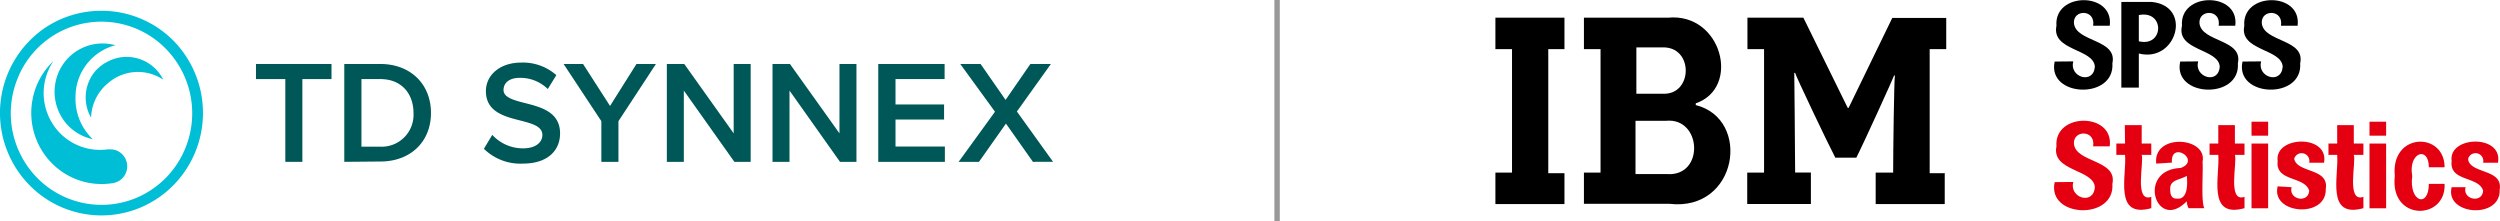 <svg xmlns="http://www.w3.org/2000/svg" viewBox="0 0 463.42 41"><defs><style>.cls-1{fill:#e50011;}.cls-2{fill:#00bed6;}.cls-3{fill:#005758;}.cls-4{fill:#999;fill-rule:evenodd;}</style></defs><g id="图层_2" data-name="图层 2"><g id="图层_1-2" data-name="图层 1"><path d="M384.32,11.38c-.81,2.91,3.72,4.37,4,1-.16-3.4-8.09-2.91-7.12-7.61-.49-6.32,10.69-6.32,9.88,0H388c.49-3.08-3.72-3.08-3.56-.49.32,3.57,8.1,2.92,7.13,7.45.48,6.81-12.15,6.32-10.7-.32Z"/><path d="M393.23.36h5.67c7.61.81,4.53,11.34-2.43,9.56v6.32h-3.24Zm3.24,7.29c4.69,1.14,4.86-5.83,0-4.86Z"/><path d="M407.47,11.38c-.81,2.91,3.73,4.37,4,1-.16-3.4-8.1-2.91-7-7.61-.49-6.32,10.69-6.32,9.88,0h-3.08c.49-3.08-3.72-3.08-3.56-.49.32,3.57,8.1,2.92,7.12,7.45.49,6.81-12.14,6.32-10.69-.32Z"/><path d="M419.14,11.38c-.81,2.91,3.72,4.37,4,1-.16-3.4-8.09-2.91-7.12-7.61-.49-6.32,10.69-6.32,9.88,0h-3.08c.49-3.08-3.72-3.08-3.56-.49.32,3.57,8.1,2.92,7.12,7.45.49,6.81-12.14,6.32-10.69-.32Z"/><path class="cls-1" d="M384.32,33.73c-.81,2.92,3.72,4.38,4,1-.16-3.4-8.09-2.91-7.12-7.61-.49-6.32,10.69-6.32,9.88,0H388c.49-3.08-3.72-3.08-3.56-.48.32,3.56,8.1,2.91,7.13,7.45.48,6.8-12.15,6.31-10.7-.33Z"/><path class="cls-1" d="M393.87,23.2H397v3.41h1.78v2.1H397c.48,1.3-1.46,8.91,1.78,7.78v2.1c-7,1.95-4.54-6-4.86-9.88h-1.62v-2.1h1.62Z"/><path class="cls-1" d="M399.7,30.33c-.65-5.67,9.55-5,8.58-.32.16,1.62-.32,7.29.33,8.58h-2.92a3.06,3.06,0,0,1-.33-1.29c-5.66,5.83-9.39-5.84-1.13-6.16,3.89-1.46-1.94-5.18-1.62-1Zm5.66,2.27c-1.29.81-3.23.65-3.07,2.59,0,1,.32,1.62,1.13,1.62C405.53,37.13,405.53,34.22,405.36,32.6Z"/><path class="cls-1" d="M411.2,23.2h3.08v3.41h1.78v2.1h-1.78c.48,1.3-1.46,8.91,1.78,7.78v2.1c-7,1.95-4.54-6-4.86-9.88h-1.62v-2.1h1.62Z"/><path class="cls-1" d="M417.36,22.56h3.08v2.59h-3.08Zm0,4.05h3.08v12h-3.08Z"/><path class="cls-1" d="M424.8,34.7c-.64,2.27,3.08,3.08,3.25.65-.82-2.75-6.32-1.62-5.84-5.51-.64-4.69,9.56-5,8.59.33h-2.75a1.44,1.44,0,0,0-2.76-.81v.16c.65,2.59,6.48,1.62,5.83,5.51.17,5.51-10.2,4.7-8.91-.49Z"/><path class="cls-1" d="M433.24,23.2h3.08v3.41h1.78v2.1h-1.78c.48,1.3-1.46,8.91,1.78,7.78v2.1c-7,1.95-4.54-6-4.86-9.88h-1.62v-2.1h1.62Z"/><path class="cls-1" d="M439.23,22.56h3.08v2.59h-3.08Zm0,4.05h3.08v12h-3.08Z"/><path class="cls-1" d="M450.23,31c0-4.05-3.88-2.75-3.08,1.62-.64,4.86,3.08,6,3.08,1.46h2.92c.32,6.8-10.21,7-9.23-1.46-.81-8.1,9.23-8.26,9.23-1.62Z"/><path class="cls-1" d="M457.05,34.7c-.65,2.27,3.07,3.08,3.24.65-.81-2.75-6.32-1.62-5.83-5.51-.65-4.69,9.55-5,8.58.33h-2.75a1.44,1.44,0,0,0-2.76-.81v.32c.65,2.59,6.48,1.62,5.83,5.51.17,5.51-10.2,4.7-8.9-.49Z"/><path d="M290,32v5.83h-12.8V32h3.08V9.11h-3.08V3.28H290V9.11H287v23H290Z"/><path d="M314.34,19.48c10.37,2.59,7.78,19.76-4.86,18.3H293.61V32h3.08V9.11h-3.08V3.28h15.55c10-1,13.61,13,5.18,15.87Zm-6.15-2.11c5.67.33,5.83-8.91-.16-8.58h-4.7v8.58Zm.81,14.9c7,.49,6.48-10.52-.16-9.88h-5.67v9.88Z"/><path d="M360.49,32v5.83h-12.8V32h3.24c0-3.89.17-17.49.33-18h-.16c0,.16-5.67,12.64-7,15.23h-3.89c-1.45-2.76-7.45-15.39-7.45-15.72h-.16c0,.65.16,14.42.16,18.47h2.92v5.83H323.88V32H327V9.11h-3.08V3.28h10.37L342.51,20h.16l8.1-16.68h10V9.11h-3.07v23h2.75Z"/><path class="cls-2" d="M10.37,14.89a8.87,8.87,0,0,1,11-6.51h.05s0,0,0,0,0,0,0,0h0A9.88,9.88,0,0,0,14,17.92a10.32,10.32,0,0,0,.75,4.29,10.21,10.21,0,0,0,2.45,3.59v0h0a8.86,8.86,0,0,1-5.72-4,9.12,9.12,0,0,1-1.25-3.35,9,9,0,0,1,.15-3.58"/><path class="cls-2" d="M20,11.4A7.6,7.6,0,0,1,23,10.56a7.75,7.75,0,0,1,3.13.47,7.61,7.61,0,0,1,4.14,3.75l0,0v0h0l0,0a8.41,8.41,0,0,0-10.18.58,8.66,8.66,0,0,0-3.21,6.45h0a7.56,7.56,0,0,1,.72-8.55A7.72,7.72,0,0,1,20,11.4"/><path class="cls-2" d="M18.81,2A18.73,18.73,0,0,0,8.36,5.15,19.1,19.1,0,0,0,5.51,34.37,18.68,18.68,0,0,0,26,38.49a18.9,18.9,0,0,0,8.45-7,19.12,19.12,0,0,0-2.35-24A18.78,18.78,0,0,0,18.81,2Zm16.82,19a17.12,17.12,0,0,1-2.84,9.44,16.9,16.9,0,0,1-7.54,6.25A16.73,16.73,0,0,1,6.92,33a17.1,17.1,0,0,1-3.64-18.5A16.72,16.72,0,0,1,30.7,9a17.09,17.09,0,0,1,4.93,12Z"/><path class="cls-2" d="M20.47,27.69a4.65,4.65,0,0,0-.51,0,11.12,11.12,0,0,1-1.41.09,10.38,10.38,0,0,1-9.24-5.6,10.56,10.56,0,0,1-1.2-5.52,10.69,10.69,0,0,1,1.8-5.35h0A13.2,13.2,0,0,0,6,18.61a13.34,13.34,0,0,0,1.16,8.2,13.13,13.13,0,0,0,5.77,5.88A12.94,12.94,0,0,0,21,33.93h0a3.12,3.12,0,0,0,1.93-1.18,3.15,3.15,0,0,0-.36-4.23,3,3,0,0,0-2.1-.83Z"/><path class="cls-3" d="M52.89,30V14.66H47.45v-2.8h14v2.8H56.05V30Z"/><path class="cls-3" d="M63.82,30V11.86H70.5c5.6,0,9.39,3.75,9.39,9.08s-3.79,9-9.39,9ZM67,27.19H70.5a5.91,5.91,0,0,0,6.15-6.25c0-3.5-2.15-6.28-6.15-6.28H67Z"/><path class="cls-3" d="M91.25,25a7.85,7.85,0,0,0,2.58,1.85,7.73,7.73,0,0,0,3.1.65c2.59,0,3.61-1.28,3.61-2.47,0-1.63-1.91-2.12-4.09-2.69-2.94-.74-6.38-1.61-6.38-5.44,0-3,2.61-5.3,6.54-5.3a9.35,9.35,0,0,1,6.52,2.33l-1.59,2.57a7.26,7.26,0,0,0-5.2-2.07c-1.89,0-3,.9-3,2.26s1.83,1.87,4,2.42c3,.76,6.48,1.68,6.48,5.62,0,3-2.1,5.6-6.94,5.6a9.63,9.63,0,0,1-7.18-2.75Z"/><path class="cls-3" d="M111.47,30V22.46l-7-10.6h3.61l5,7.78,4.9-7.78h3.61l-6.95,10.6V30Z"/><path class="cls-3" d="M136.13,30l-9.37-13.21V30h-3.15V11.86h3.23L136,24.72V11.86h3.15V30Z"/><path class="cls-3" d="M155.71,30l-9.36-13.21V30H143.2V11.86h3.23l9.18,12.86V11.86h3.15V30Z"/><path class="cls-3" d="M162.8,30V11.86h12.3v2.8H166v4.7h9v2.8h-9v5h9.15V30Z"/><path class="cls-3" d="M191.47,30l-5-7.09-5,7.09h-3.77l6.74-9.29L178,11.86h3.77l4.63,6.66,4.6-6.66h3.8l-6.3,8.81,6.7,9.32Z"/><path class="cls-4" d="M236.23,41V0h1V41Z"/></g></g></svg>